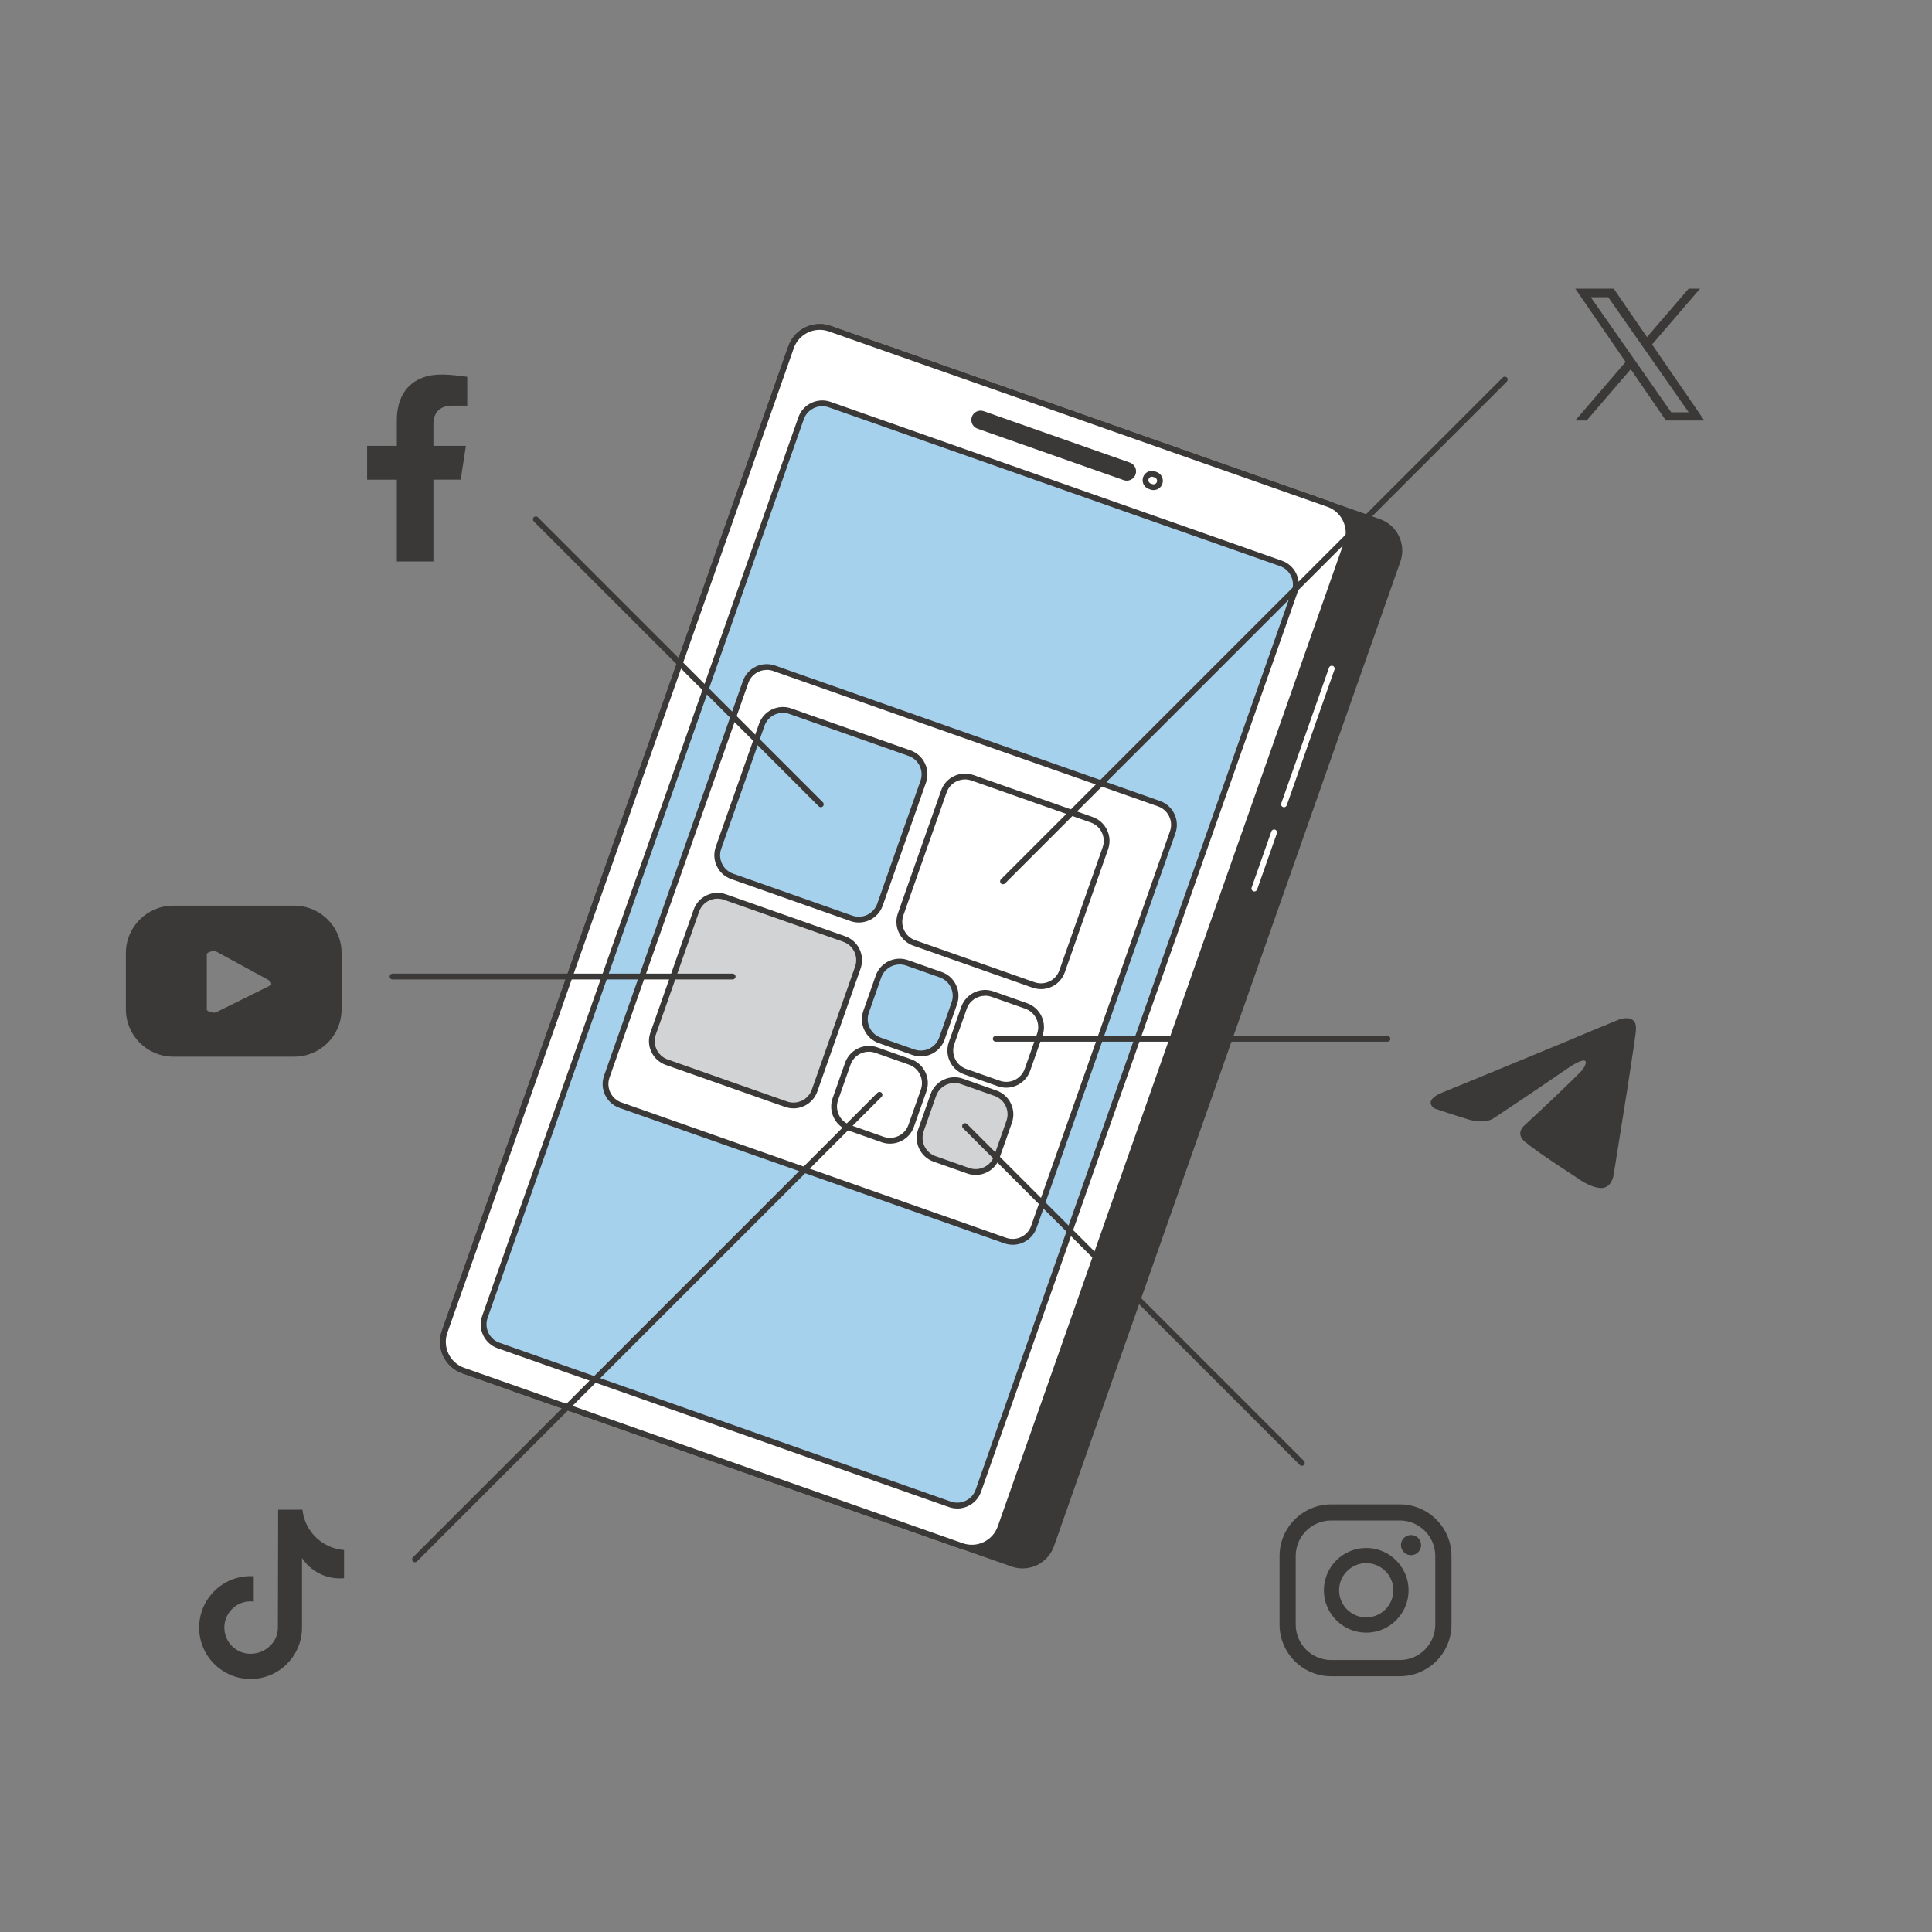 <svg transform="scale(1)" id="nWfTN3oEsS" data-name="0795_Social Media 3" xmlns="http://www.w3.org/2000/svg" viewBox="0 0 500 500" class="pbimage_pbimage__wrapper__image__0LEis false"><rect x="0" y="0" width="500" height="500" fill="#808080" stroke="none"/><title>Social Media 3</title><defs><style> .cls-1{fill:#d1d3d4;} .cls-1, .cls-2, .cls-3, .cls-4{stroke-width:0px;} .cls-2{fill:#3b3838;} .cls-3{fill:#68e1fd;} .cls-4{fill:#fff;}
 .cls-4{fill:#FFFFFF;}
 .cls-3{fill:#a6d1ec;}
 .cls-2{fill:#3B3838;}
 .cls-1{fill:#D1D3D4;}</style></defs><g id="Screen"><g><g><rect class="cls-2" x="168.7" y="104.27" width="152.5" height="285.84" rx="7.87" ry="7.87" transform="translate(393.97 561.67) rotate(-160.62)"></rect><path class="cls-2" d="M264.63,405.9c-.95,0-1.91-.16-2.85-.49l-129.01-45.39h0c-4.48-1.58-6.84-6.51-5.27-10.99l89.65-254.8c1.58-4.48,6.5-6.84,10.99-5.27l129.01,45.39c4.48,1.58,6.84,6.51,5.27,10.99l-89.65,254.8c-1.25,3.54-4.58,5.76-8.13,5.76ZM133.26,358.61l129.01,45.39c3.7,1.3,7.77-.65,9.07-4.35l89.65-254.8c1.3-3.7-.65-7.77-4.35-9.07l-129.01-45.39c-3.7-1.3-7.77.65-9.07,4.35l-89.65,254.8c-1.3,3.7.65,7.77,4.35,9.07h0Z"></path></g><g><rect class="cls-4" x="155.57" y="99.65" width="152.5" height="285.84" rx="7.87" ry="7.87" transform="translate(369.99 548.34) rotate(-160.62)"></rect><path class="cls-2" d="M251.51,401.29c-.96,0-1.93-.16-2.87-.49l-129.01-45.39h0c-4.48-1.58-6.84-6.51-5.27-10.99l89.65-254.8c1.58-4.48,6.51-6.84,10.99-5.27l129.02,45.39c4.48,1.58,6.84,6.51,5.27,10.99l-89.65,254.8c-.76,2.17-2.33,3.91-4.4,4.91-1.18.57-2.45.85-3.72.85ZM120.13,353.99l129.01,45.39c1.79.63,3.72.53,5.44-.3,1.71-.82,3.01-2.26,3.64-4.05l89.65-254.8c1.3-3.7-.65-7.77-4.35-9.07l-129.02-45.39c-3.7-1.3-7.77.65-9.07,4.35l-89.65,254.8c-1.3,3.7.65,7.77,4.35,9.07h0Z"></path></g><g><rect class="cls-4" x="155.57" y="99.65" width="152.5" height="285.84" rx="7.87" ry="7.87" transform="translate(369.99 548.34) rotate(-160.62)"></rect><path class="cls-2" d="M251.51,401.29c-.96,0-1.93-.16-2.87-.49l-129.01-45.39h0c-4.48-1.58-6.84-6.51-5.27-10.99l89.65-254.8c1.58-4.48,6.51-6.84,10.99-5.27l129.02,45.39c4.48,1.58,6.84,6.51,5.27,10.99l-89.65,254.8c-.76,2.17-2.33,3.91-4.4,4.91-1.18.57-2.45.85-3.72.85ZM120.13,353.99l129.01,45.39c1.79.63,3.72.53,5.44-.3,1.71-.82,3.01-2.26,3.64-4.05l89.65-254.8c1.3-3.7-.65-7.77-4.35-9.07l-129.02-45.39c-3.7-1.3-7.77.65-9.07,4.35l-89.65,254.8c-1.3,3.7.65,7.77,4.35,9.07h0Z"></path></g><g><rect class="cls-3" x="101.19" y="179.31" width="258.15" height="135.39" rx="5.8" ry="5.8" transform="translate(539.69 111.78) rotate(109.38)"></rect><path class="cls-2" d="M247.74,390.39c-.73,0-1.47-.12-2.18-.37l-116.78-41.09c-3.41-1.2-5.2-4.95-4-8.35l81.83-232.57c1.2-3.41,4.94-5.2,8.35-4l116.78,41.09c1.65.58,2.98,1.77,3.73,3.35.76,1.58.85,3.36.27,5.01l-81.83,232.57c-.58,1.65-1.77,2.98-3.35,3.73-.9.43-1.86.65-2.83.65ZM212.79,105.13c-2.08,0-4.04,1.3-4.77,3.37l-81.83,232.57c-.92,2.63.46,5.52,3.09,6.44l116.78,41.09c1.27.45,2.64.37,3.86-.21,1.22-.58,2.13-1.6,2.58-2.88h0l81.83-232.57c.45-1.27.37-2.64-.21-3.86-.58-1.22-1.61-2.13-2.88-2.58l-116.78-41.09c-.55-.19-1.12-.29-1.67-.29Z"></path></g><g><g><rect class="cls-4" x="296.44" y="122.7" width="3.78" height="3.32" rx="1.66" ry="1.66" transform="translate(538.47 340.68) rotate(-160.62)"></rect><path class="cls-2" d="M298.54,126.84c-.26,0-.53-.04-.8-.14l-.43-.15h0c-1.25-.44-1.91-1.82-1.47-3.07.44-1.25,1.81-1.92,3.07-1.47l.43.15c1.25.44,1.91,1.82,1.47,3.07-.35.99-1.28,1.61-2.27,1.61ZM297.81,125.14l.43.15c.47.16.99-.08,1.16-.55.17-.47-.08-.99-.55-1.16l-.43-.15c-.47-.17-.99.08-1.16.56-.17.47.08.99.56,1.16h0Z"></path></g><g><rect class="cls-2" x="250.98" y="113.68" width="43.42" height="3.32" rx="1.66" ry="1.66" transform="translate(491.65 314.65) rotate(-160.62)"></rect><path class="cls-2" d="M291.61,124.4c-.26,0-.53-.04-.8-.14l-37.83-13.31h0c-1.25-.44-1.91-1.82-1.47-3.07.21-.61.65-1.09,1.23-1.37.58-.28,1.23-.31,1.84-.1l37.83,13.31c1.25.44,1.91,1.82,1.47,3.07-.35.99-1.28,1.61-2.27,1.61ZM253.48,109.54l37.83,13.31c.47.17.99-.08,1.16-.56.17-.47-.08-.99-.55-1.16l-37.83-13.31c-.23-.08-.48-.07-.69.04-.22.1-.38.29-.46.52-.17.47.08.99.55,1.16h0Z"></path></g></g></g><g><path class="cls-4" d="M324.63,230.71c-.08,0-.17-.01-.25-.04-.39-.14-.6-.57-.46-.96l5.11-14.53c.14-.39.57-.6.96-.46.39.14.6.57.46.96l-5.11,14.53c-.11.31-.4.5-.71.5Z"></path><path class="cls-4" d="M332.3,208.91c-.08,0-.17-.01-.25-.04-.39-.14-.6-.57-.46-.96l12.36-35.12c.14-.39.57-.6.96-.46.39.14.6.57.46.96l-12.36,35.12c-.11.31-.4.5-.71.5Z"></path></g></g><g id="Social_Media_icon" data-name="Social Media icon"><path class="cls-2" d="M88.4,246.64c0-6.76-5.48-12.25-12.25-12.25h-31.32c-6.76,0-12.25,5.48-12.25,12.25v14.57c0,6.76,5.48,12.25,12.25,12.25h31.32c6.76,0,12.25-5.48,12.25-12.25v-14.57ZM69.98,255.02l-14.04,6.95c-.55.3-2.42-.1-2.42-.73v-14.26c0-.63,1.89-1.03,2.44-.72l13.44,7.31c.56.32,1.16,1.14.58,1.45Z"></path><path class="cls-2" d="M89.03,408.44h0c-.36.03-.72.05-1.08.05-3.95,0-7.63-1.99-9.79-5.29v18.01c0,7.35-5.96,13.31-13.31,13.31s-13.31-5.96-13.31-13.31,5.96-13.31,13.31-13.31c.28,0,.55.02.82.04v6.56c-.27-.03-.54-.08-.82-.08-3.75,0-6.79,3.04-6.79,6.79s3.04,6.79,6.79,6.79,7.07-2.96,7.07-6.71l.07-30.59h6.28c.59,5.63,5.13,10.02,10.77,10.44v7.29Z"></path><path class="cls-2" d="M373.52,282.65s23.5-9.65,31.65-13.04c3.12-1.36,13.72-5.71,13.72-5.71,0,0,4.89-1.9,4.48,2.72-.14,1.9-1.22,8.56-2.31,15.76-1.63,10.19-3.4,21.33-3.4,21.33,0,0-.27,3.12-2.58,3.67-2.31.54-6.11-1.9-6.79-2.45-.54-.41-10.19-6.52-13.72-9.51-.95-.82-2.04-2.45.14-4.35,4.89-4.48,10.73-10.05,14.26-13.59,1.63-1.63,3.26-5.43-3.53-.82-9.65,6.66-19.16,12.91-19.16,12.91,0,0-2.17,1.36-6.25.14-4.08-1.22-8.83-2.85-8.83-2.85,0,0-3.26-2.04,2.31-4.21h0Z"></path><g><rect class="cls-4" x="170.33" y="188.42" width="119.86" height="117.18" rx="5.8" ry="5.8" transform="translate(539.69 111.78) rotate(109.38)"></rect><path class="cls-2" d="M262.09,322.14c-.72,0-1.45-.12-2.17-.37l-99.59-35.04c-3.41-1.2-5.2-4.94-4-8.35l35.93-102.13c1.2-3.41,4.94-5.2,8.35-4l99.59,35.04c3.41,1.2,5.2,4.95,4,8.35l-35.93,102.13h0c-.95,2.69-3.48,4.38-6.18,4.38ZM198.44,173.37c-2.08,0-4.04,1.3-4.77,3.37l-35.93,102.13c-.92,2.63.46,5.52,3.09,6.44l99.59,35.04c2.62.92,5.51-.46,6.44-3.09l35.93-102.13c.92-2.63-.46-5.51-3.09-6.44l-99.59-35.04c-.55-.19-1.12-.29-1.67-.29ZM267.56,317.52h0,0Z"></path></g><g><rect class="cls-3" x="189.77" y="188.71" width="45.32" height="44.31" rx="5.8" ry="5.8" transform="translate(481.86 80.46) rotate(109.38)"></rect><path class="cls-2" d="M222.27,238.75c-.73,0-1.47-.12-2.18-.38l-30.85-10.86c-1.65-.58-2.98-1.77-3.73-3.35-.76-1.58-.85-3.35-.27-5.01l11.19-31.81c.58-1.65,1.77-2.98,3.35-3.73,1.58-.76,3.36-.85,5.01-.27l30.85,10.86c1.65.58,2.98,1.77,3.73,3.35.76,1.58.85,3.36.27,5.01l-11.19,31.81h0c-.58,1.65-1.77,2.98-3.35,3.73-.9.43-1.86.65-2.83.65ZM202.6,184.48c-.75,0-1.49.17-2.18.5-1.22.58-2.13,1.6-2.58,2.88l-11.19,31.81c-.45,1.27-.37,2.64.21,3.86.58,1.22,1.61,2.13,2.88,2.58l30.85,10.86c2.62.92,5.51-.46,6.44-3.09l11.19-31.81c.45-1.27.37-2.64-.21-3.86-.58-1.22-1.61-2.13-2.88-2.58l-30.85-10.86c-.55-.19-1.12-.29-1.68-.29ZM227.74,234.12h0,0Z"></path></g><g><rect class="cls-1" x="172.86" y="236.8" width="45.32" height="44.31" rx="5.8" ry="5.8" transform="translate(504.68 160.46) rotate(109.38)"></rect><path class="cls-2" d="M205.35,286.84c-.73,0-1.47-.12-2.18-.37l-30.85-10.86c-1.65-.58-2.98-1.77-3.73-3.35-.76-1.58-.85-3.36-.27-5.01l11.19-31.81c.58-1.65,1.77-2.98,3.35-3.73,1.58-.76,3.35-.85,5.01-.27l30.85,10.86c1.65.58,2.98,1.77,3.73,3.35.76,1.58.85,3.35.27,5.01l-11.19,31.81c-.58,1.65-1.77,2.98-3.35,3.73-.9.43-1.86.65-2.83.65ZM185.68,232.57c-.75,0-1.49.17-2.18.5-1.22.58-2.13,1.6-2.58,2.88l-11.19,31.81c-.45,1.27-.37,2.64.21,3.86.58,1.22,1.61,2.13,2.88,2.58l30.85,10.86c1.27.45,2.64.37,3.86-.21,1.22-.58,2.13-1.6,2.58-2.88h0l11.19-31.81c.45-1.27.37-2.64-.21-3.86-.58-1.22-1.61-2.13-2.88-2.58l-30.85-10.86c-.55-.19-1.12-.29-1.68-.29Z"></path></g><g><rect class="cls-4" x="236.91" y="205.95" width="45.32" height="44.31" rx="5.8" ry="5.8" transform="translate(560.89 58.95) rotate(109.38)"></rect><path class="cls-2" d="M269.39,255.98c-.72,0-1.45-.12-2.17-.37l-30.85-10.86c-1.65-.58-2.98-1.77-3.73-3.35-.76-1.58-.85-3.35-.27-5.01l11.19-31.81c.58-1.65,1.77-2.98,3.35-3.73s3.35-.85,5.01-.27l30.85,10.86c1.65.58,2.98,1.77,3.73,3.35.76,1.58.85,3.35.27,5.01l-11.19,31.81h0c-.95,2.69-3.48,4.38-6.18,4.38ZM249.74,201.71c-.75,0-1.49.17-2.18.5-1.22.58-2.13,1.6-2.58,2.88l-11.19,31.81c-.45,1.27-.37,2.64.21,3.86.58,1.22,1.61,2.13,2.88,2.58l30.85,10.86c2.63.92,5.52-.46,6.44-3.09l11.19-31.81c.45-1.27.37-2.64-.21-3.86-.58-1.22-1.61-2.13-2.88-2.58l-30.85-10.86c-.55-.19-1.12-.29-1.68-.29ZM274.87,251.36h0,0Z"></path></g><g><rect class="cls-3" x="224.91" y="250.35" width="21.28" height="20.81" rx="5.8" ry="5.8" transform="translate(559.71 125.09) rotate(109.38)"></rect><path class="cls-2" d="M238.29,273.39c-.72,0-1.45-.12-2.17-.37l-8.69-3.06c-3.41-1.2-5.2-4.95-4-8.35l3.21-9.13c1.2-3.41,4.95-5.2,8.35-4l8.69,3.06c1.65.58,2.98,1.77,3.73,3.35.76,1.58.85,3.36.27,5.01l-3.21,9.13h0c-.95,2.69-3.48,4.38-6.18,4.38ZM232.83,249.6c-2.08,0-4.04,1.3-4.77,3.37l-3.21,9.13c-.92,2.63.46,5.52,3.09,6.44l8.69,3.06c2.62.92,5.51-.46,6.44-3.09l3.21-9.13c.45-1.27.37-2.64-.21-3.86-.58-1.22-1.61-2.13-2.88-2.58l-8.69-3.06c-.55-.19-1.12-.29-1.67-.29ZM243.76,268.77h0,0Z"></path></g><g><rect class="cls-4" x="216.97" y="272.93" width="21.28" height="20.81" rx="5.8" ry="5.8" transform="translate(570.42 162.66) rotate(109.38)"></rect><path class="cls-2" d="M230.35,295.98c-.73,0-1.47-.12-2.18-.37l-8.68-3.06c-1.65-.58-2.98-1.77-3.73-3.35-.76-1.58-.85-3.35-.27-5.01l3.21-9.13c.58-1.65,1.77-2.98,3.35-3.73,1.58-.76,3.36-.85,5.01-.27l8.69,3.06c3.41,1.2,5.2,4.94,4,8.35l-3.22,9.13c-.58,1.65-1.77,2.98-3.35,3.73-.9.43-1.86.65-2.83.65ZM224.87,272.18c-.75,0-1.49.17-2.18.5-1.22.58-2.13,1.6-2.58,2.88l-3.21,9.13c-.45,1.27-.37,2.64.21,3.86.58,1.22,1.61,2.13,2.88,2.58l8.68,3.06c1.27.45,2.64.37,3.86-.21,1.22-.58,2.13-1.6,2.58-2.88h0l3.21-9.13c.92-2.63-.46-5.52-3.09-6.44l-8.69-3.06c-.55-.19-1.12-.29-1.68-.29Z"></path></g><g><rect class="cls-4" x="247.05" y="258.44" width="21.28" height="20.81" rx="5.8" ry="5.8" transform="translate(596.82 114.99) rotate(109.38)"></rect><path class="cls-2" d="M260.42,281.49c-.72,0-1.45-.12-2.17-.37l-8.69-3.06c-1.65-.58-2.98-1.77-3.73-3.35-.76-1.58-.85-3.36-.27-5.01l3.21-9.13c1.2-3.41,4.95-5.2,8.35-4l8.69,3.06c3.41,1.2,5.2,4.95,4,8.35l-3.21,9.13h0c-.95,2.69-3.48,4.38-6.18,4.38ZM254.96,257.7c-2.08,0-4.04,1.3-4.77,3.37l-3.21,9.13c-.45,1.27-.37,2.64.21,3.86.58,1.22,1.61,2.13,2.88,2.58l8.69,3.06c2.62.92,5.51-.46,6.44-3.09l3.21-9.13c.92-2.63-.46-5.52-3.09-6.44l-8.69-3.06c-.55-.19-1.12-.29-1.67-.29ZM265.9,276.86h0,0Z"></path></g><g><rect class="cls-1" x="239.1" y="281.02" width="21.28" height="20.81" rx="5.8" ry="5.8" transform="translate(607.54 152.56) rotate(109.38)"></rect><path class="cls-2" d="M252.49,304.07c-.73,0-1.47-.12-2.18-.37l-8.69-3.06c-3.41-1.2-5.2-4.95-4-8.35l3.22-9.13c.58-1.65,1.77-2.98,3.35-3.73,1.58-.76,3.36-.85,5.01-.27l8.68,3.06c1.65.58,2.98,1.77,3.73,3.35.76,1.58.85,3.35.27,5.01l-3.21,9.13c-.58,1.65-1.77,2.98-3.35,3.73-.9.43-1.86.65-2.83.65ZM247.01,280.27c-.75,0-1.49.17-2.18.5-1.22.58-2.13,1.6-2.58,2.88l-3.21,9.13c-.92,2.63.46,5.51,3.09,6.44l8.69,3.06c1.27.45,2.64.37,3.86-.21,1.22-.58,2.13-1.6,2.58-2.88h0l3.21-9.13c.45-1.27.37-2.64-.21-3.86-.58-1.22-1.61-2.13-2.88-2.58l-8.68-3.06c-.55-.19-1.12-.29-1.68-.29Z"></path></g><g><line class="cls-4" x1="212.43" y1="208.16" x2="138.67" y2="134.4"></line><path class="cls-2" d="M212.43,208.91c-.19,0-.38-.07-.53-.22l-73.76-73.76c-.29-.29-.29-.77,0-1.06s.77-.29,1.06,0l73.76,73.76c.29.29.29.77,0,1.06-.15.15-.34.22-.53.22Z"></path></g><path class="cls-2" d="M189.61,253.48h-88.02c-.41,0-.75-.34-.75-.75s.34-.75.75-.75h88.02c.41,0,.75.34.75.75s-.34.75-.75.75Z"></path><g><line class="cls-4" x1="227.61" y1="283.33" x2="107.39" y2="403.55"></line><path class="cls-2" d="M107.4,404.3c-.19,0-.38-.07-.53-.22-.29-.29-.29-.77,0-1.06l120.22-120.22c.29-.29.77-.29,1.06,0s.29.77,0,1.06l-120.22,120.22c-.15.15-.34.22-.53.22Z"></path></g><g><line class="cls-4" x1="249.75" y1="291.42" x2="336.92" y2="378.6"></line><path class="cls-2" d="M336.92,379.35c-.19,0-.38-.07-.53-.22l-87.17-87.17c-.29-.29-.29-.77,0-1.06s.77-.29,1.06,0l87.17,87.17c.29.29.29.77,0,1.06-.15.15-.34.22-.53.22Z"></path></g><path class="cls-2" d="M359.08,269.59h-101.39c-.41,0-.75-.34-.75-.75s.34-.75.75-.75h101.39c.41,0,.75.34.75.75s-.34.75-.75.75Z"></path><g><line class="cls-4" x1="259.57" y1="228.1" x2="389.44" y2="98.23"></line><path class="cls-2" d="M259.57,228.85c-.19,0-.38-.07-.53-.22-.29-.29-.29-.77,0-1.06l129.87-129.87c.29-.29.77-.29,1.06,0s.29.77,0,1.06l-129.87,129.87c-.15.15-.34.22-.53.22Z"></path></g><g><path class="cls-2" d="M365.17,397.26c-1.44,0-2.61,1.17-2.61,2.61s1.17,2.61,2.61,2.61,2.61-1.17,2.61-2.61-1.17-2.61-2.61-2.61Z"></path><path class="cls-2" d="M353.58,400.61c-6.04,0-10.96,4.92-10.96,10.96s4.92,10.96,10.96,10.96,10.96-4.92,10.96-10.96-4.92-10.96-10.96-10.96ZM353.58,418.58c-3.87,0-7.02-3.15-7.02-7.02s3.15-7.02,7.02-7.02,7.02,3.15,7.02,7.02-3.15,7.02-7.02,7.02Z"></path><path class="cls-2" d="M362.27,433.81h-17.76c-7.37,0-13.36-6-13.36-13.36v-17.76c0-7.37,6-13.36,13.36-13.36h17.76c7.37,0,13.37,5.99,13.37,13.36v17.76c0,7.37-6,13.36-13.37,13.36ZM344.51,393.5c-5.06,0-9.18,4.12-9.18,9.18v17.76c0,5.06,4.12,9.18,9.18,9.18h17.76c5.06,0,9.18-4.12,9.18-9.18v-17.76c0-5.06-4.12-9.18-9.18-9.18h-17.76Z"></path></g><path class="cls-2" d="M112.17,145.3v-21.16h7.06l1.34-8.75h-8.4v-5.68c0-2.39,1.17-4.73,4.93-4.73h3.82v-7.45s-3.47-.59-6.78-.59c-6.92,0-11.44,4.19-11.44,11.78v6.67h-7.69v8.75h7.69v21.16h9.46Z"></path><path class="cls-2" d="M427.55,89.15l12.43-14.45h-2.95l-10.79,12.54-8.62-12.54h-9.94l13.03,18.97-13.03,15.15h2.95l11.4-13.25,9.1,13.25h9.94l-13.52-19.67h0ZM423.52,93.84l-1.32-1.89-10.51-15.03h4.52l8.48,12.13,1.32,1.89,11.02,15.77h-4.52l-8.99-12.87h0Z"></path></g></svg>